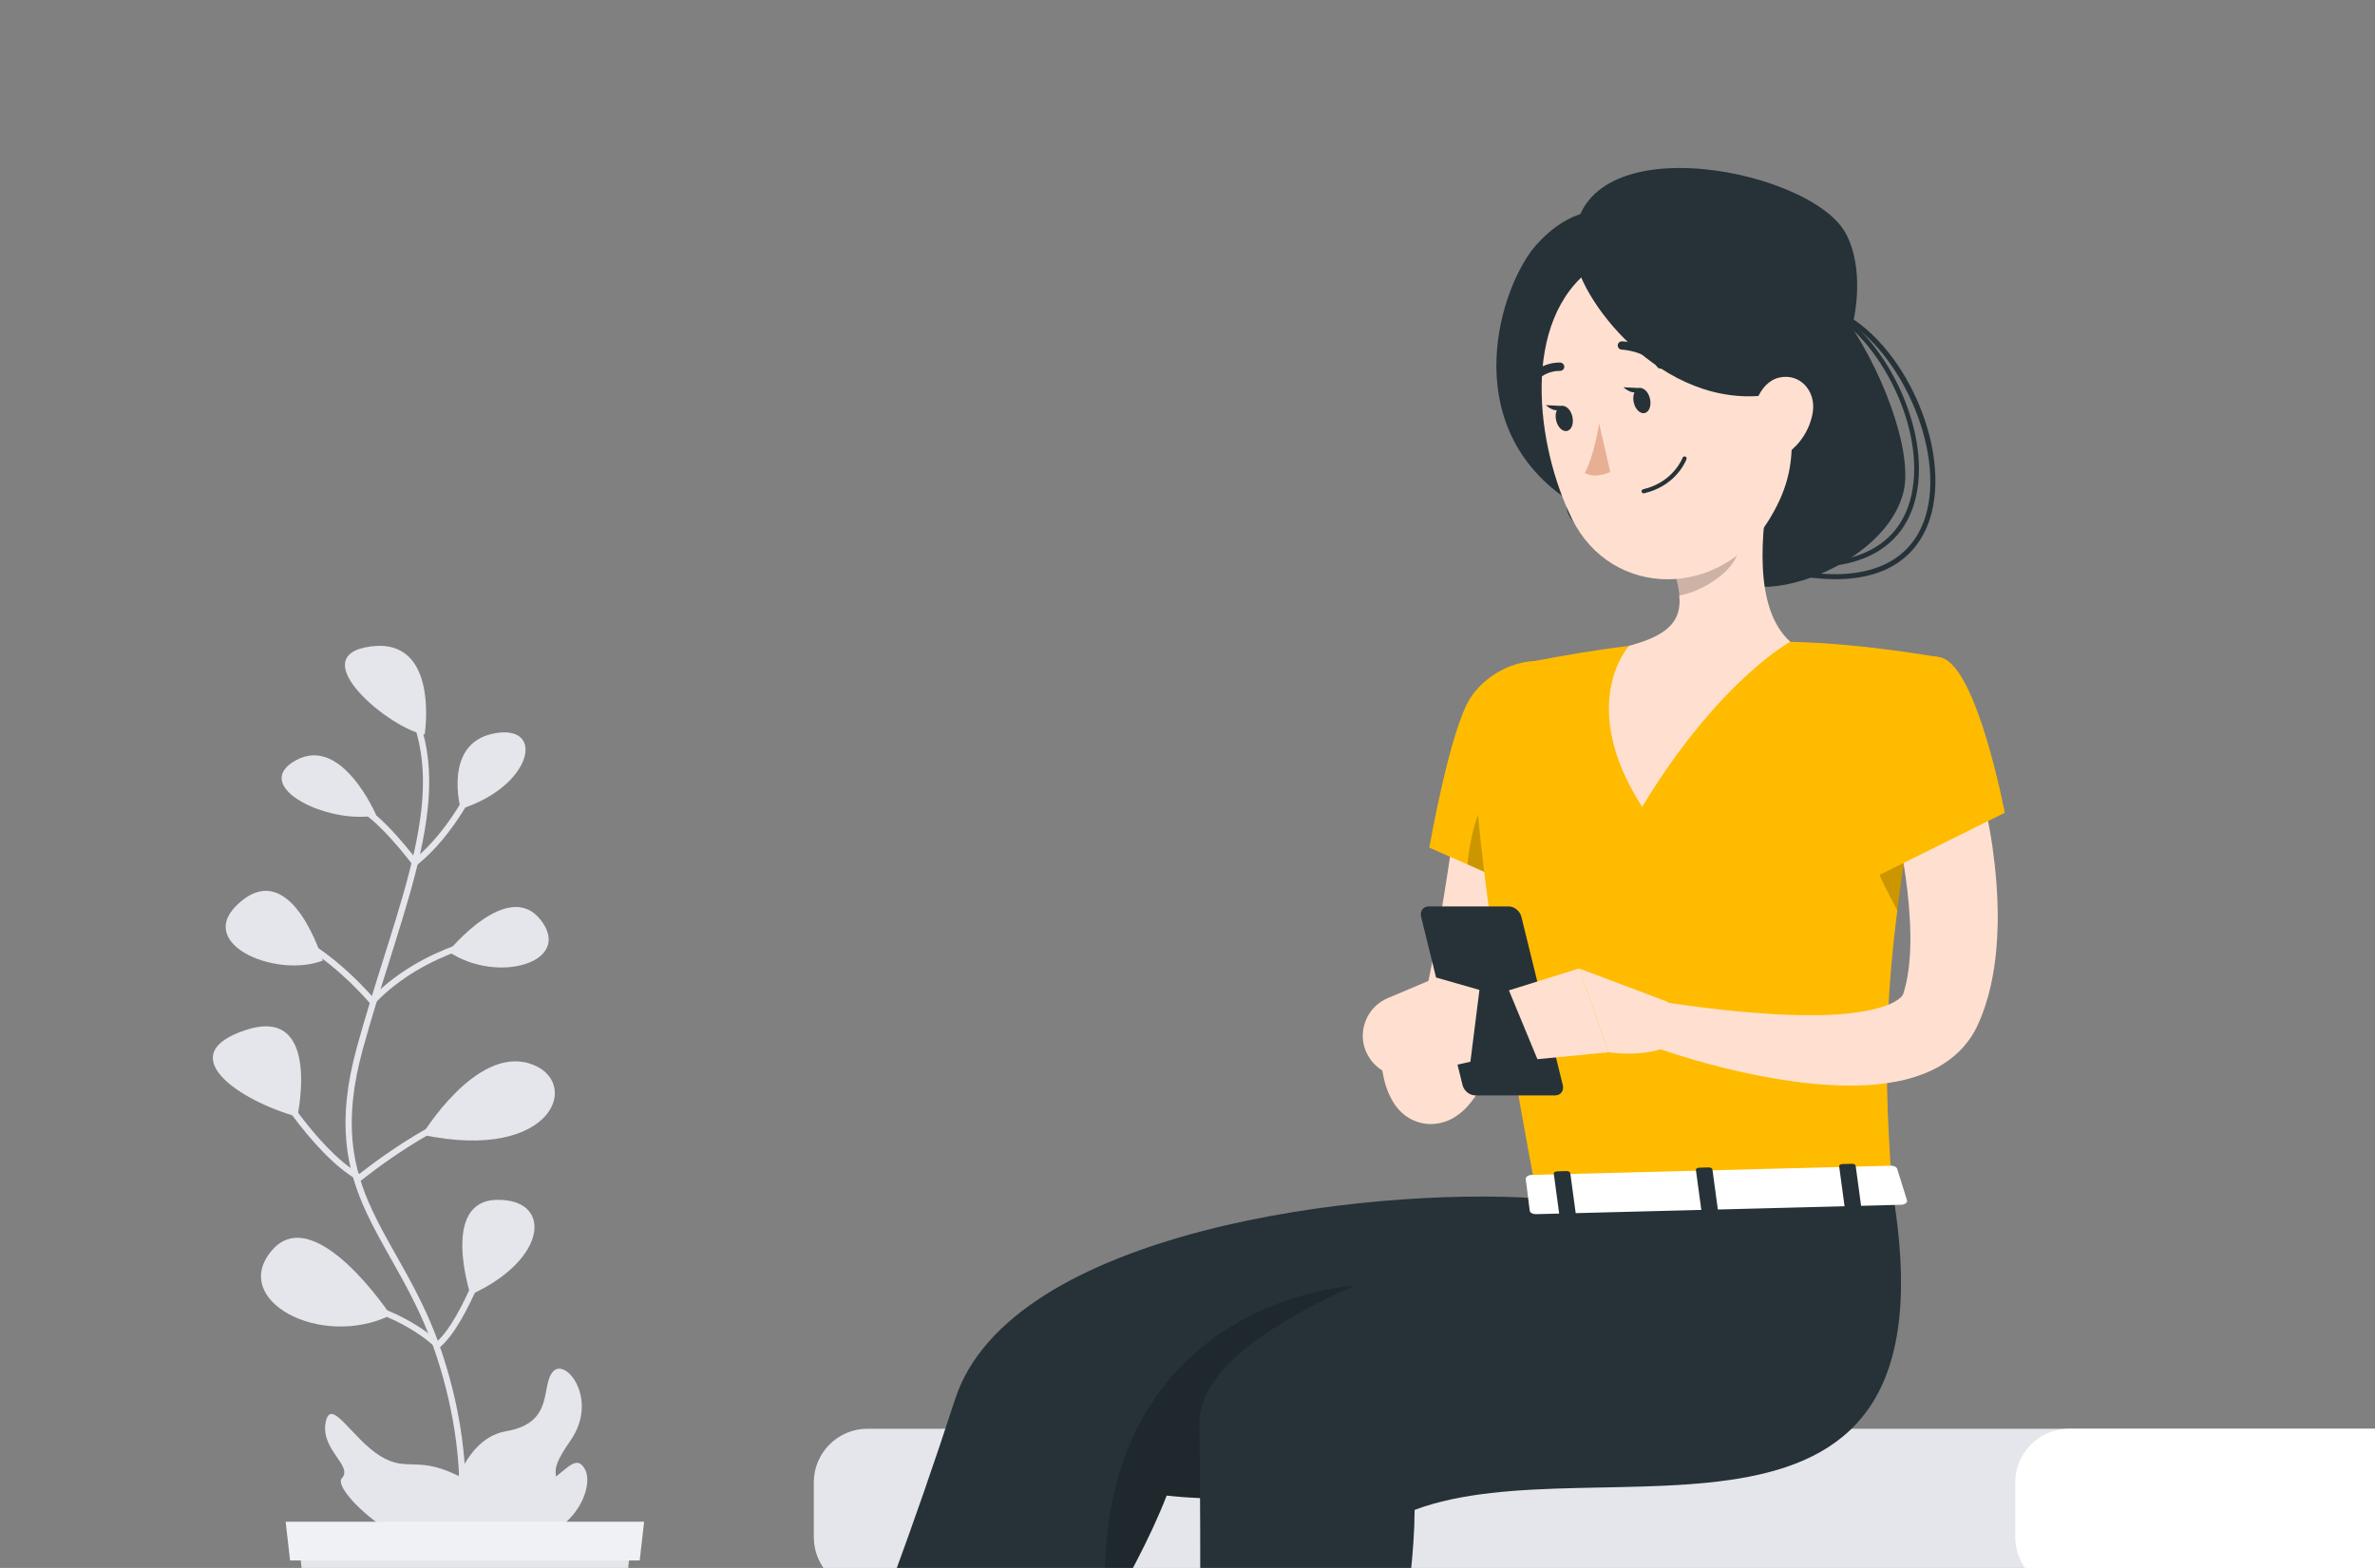 <svg width="212" height="140" viewBox="0 0 212 140" fill="none" xmlns="http://www.w3.org/2000/svg">
<rect x="0" y="0" width="212" height="140" fill="#808080" stroke="none"/>
<g clip-path="url(#clip0_5_1663)">
<path d="M77.433 127.571H216V142.044H77.433C74.785 142.044 72.642 139.893 72.642 137.252V132.362C72.642 129.714 74.793 127.571 77.433 127.571Z" fill="#E4E6EB"/>
<path d="M184.681 127.571H216V142.044H184.681C182.033 142.044 179.889 139.893 179.889 137.252V132.362C179.889 129.714 182.041 127.571 184.681 127.571Z" fill="white"/>
<path d="M138.302 70.353C138.172 71.868 138.001 73.27 137.797 74.713C137.602 76.147 137.398 77.581 137.145 79.007C136.656 81.86 136.061 84.704 135.352 87.54C134.994 88.958 134.619 90.376 134.187 91.786C133.975 92.487 133.755 93.196 133.519 93.897C133.282 94.597 133.079 95.274 132.687 96.105C132.5 96.504 132.288 96.912 132.027 97.352C131.758 97.8 131.465 98.273 130.919 98.868C130.642 99.153 130.275 99.504 129.68 99.846C129.102 100.188 128.083 100.49 127.121 100.318C126.176 100.164 125.524 99.707 125.149 99.365C124.758 99.006 124.53 98.68 124.35 98.387C123.682 97.246 123.552 96.423 123.389 95.584C123.283 94.736 123.209 93.986 123.234 93.122L127.097 92.267C127.439 92.78 127.765 93.4 128.132 93.88C128.45 94.361 128.865 94.858 129.036 94.866C129.069 94.866 129.077 94.801 128.963 94.663C128.857 94.549 128.531 94.263 127.936 94.157C127.333 94.035 126.673 94.239 126.396 94.394C126.094 94.549 125.997 94.646 125.94 94.663C125.842 94.703 125.899 94.565 125.94 94.377L126.094 93.668C126.192 93.171 126.363 92.479 126.534 91.827C126.706 91.175 126.86 90.515 127.007 89.855C127.317 88.534 127.602 87.198 127.855 85.853C128.376 83.164 128.833 80.442 129.248 77.72C129.664 75.006 130.047 72.211 130.373 69.562L138.311 70.344L138.302 70.353Z" fill="#FFE0D0"/>
<path d="M131.294 62.252C129.444 65.007 127.586 75.682 127.586 75.682L140.568 81.412C140.568 81.412 144.227 64.02 141.318 60.834C138.286 57.517 133.339 59.204 131.294 62.252Z" fill="#FFBB00"/>
<path opacity="0.2" d="M133.828 69.293C132.06 71.331 131.229 74.566 130.992 77.182L140.576 81.42C140.576 81.42 141.872 75.242 142.304 69.579C140.177 67.313 136.844 65.805 133.828 69.293Z" fill="black"/>
<path d="M131.506 65.83C131.595 71.697 132.769 83.449 137.219 106.993L168.896 106.178C168.032 93.302 167.812 85.348 173.297 58.731C173.297 58.731 166.622 57.46 159.801 57.305C154.463 57.183 150.095 57.126 145.417 57.672C142.524 58.014 139.46 58.544 137.015 59.017C133.763 59.644 131.457 62.521 131.506 65.83Z" fill="#FFBB00"/>
<path opacity="0.2" d="M172.465 62.839C169.857 63.898 167.274 66.376 166.141 68.975C164.609 72.472 168.448 79.659 169.368 81.281C169.988 76.31 170.982 70.385 172.473 62.847L172.465 62.839Z" fill="black"/>
<path d="M149.818 24.145C146.664 27.682 143.812 42.62 153.599 49.368C153.175 55.602 168.113 51.495 169.923 43.875C171.585 36.874 159.287 13.542 149.818 24.145Z" fill="#263238"/>
<path d="M162.417 50.639C162.303 50.639 162.205 50.549 162.197 50.427C162.197 50.305 162.286 50.199 162.409 50.199C168.17 49.938 170.053 46.792 170.623 44.201C171.952 38.17 167.665 30.175 163.224 27.869C163.118 27.812 163.077 27.682 163.126 27.576C163.183 27.47 163.313 27.429 163.419 27.478C167.991 29.858 172.408 38.081 171.039 44.291C170.436 47.029 168.448 50.354 162.409 50.631C162.409 50.631 162.409 50.631 162.401 50.631L162.417 50.639Z" fill="#263238"/>
<path d="M163.843 51.715C163.036 51.715 162.164 51.65 161.211 51.519C161.089 51.503 161.007 51.389 161.023 51.267C161.04 51.144 161.154 51.063 161.276 51.079C167.111 51.91 170.917 49.987 172.001 45.651C173.565 39.393 168.912 29.923 163.264 27.886C163.15 27.845 163.093 27.714 163.134 27.6C163.175 27.486 163.305 27.429 163.419 27.47C169.352 29.621 174.071 39.189 172.433 45.757C171.846 48.105 169.955 51.715 163.859 51.715H163.843Z" fill="#263238"/>
<path d="M158 42.873C157.209 47.526 156.476 54.29 159.801 57.297C159.801 57.297 153.355 60.834 146.582 72.048C140.674 62.831 145.417 57.664 145.417 57.664C150.543 56.295 150.356 54.209 149.37 50.639L158.008 42.873H158Z" fill="#FFE0D0"/>
<path opacity="0.2" d="M154.479 46.043L149.369 50.639C149.606 51.486 149.793 52.342 149.875 53.182C151.839 52.847 154.895 51.087 155.262 48.928C155.433 47.909 154.65 46.515 154.471 46.043H154.479Z" fill="black"/>
<path d="M137.137 21.863C133.959 25.424 129.949 37.738 139.81 44.543C139.386 50.818 153.892 45.839 156.492 38.398C159.092 30.958 146.672 11.195 137.137 21.863Z" fill="#263238"/>
<path d="M158.839 30.836C160.111 38.472 160.811 41.683 157.902 46.426C153.518 53.556 143.86 53.451 140.332 46.344C137.153 39.947 135.605 28.529 142.288 23.835C148.872 19.206 157.568 23.2 158.839 30.836Z" fill="#FFE0D0"/>
<path d="M140.592 22.906C141.057 26.989 149.076 37.461 159.108 35.024C162.898 38.895 168.016 26.72 164.723 20.779C161.431 14.838 139.199 10.657 140.592 22.906Z" fill="#263238"/>
<path d="M137.218 106.993C121.816 105.966 90.155 109.87 85.257 124.93C77.898 147.594 69.365 166.957 69.365 166.957L79.259 171.692C79.259 171.692 98.288 148.596 104.14 133.536C115.581 134.807 130.674 131.254 135.23 130.7C151.953 128.654 158.807 117.832 160.412 106.39L137.21 106.985L137.218 106.993Z" fill="#263238"/>
<path opacity="0.2" d="M124.448 114.613C112.077 114.425 97.082 122.265 98.761 144.212C100.961 140.488 102.86 136.828 104.14 133.544C107.791 133.952 111.825 133.862 115.761 133.544C119.673 124.897 127.423 114.662 124.448 114.621V114.613Z" fill="black"/>
<path d="M145.588 106.773C145.588 106.773 106.935 115.542 107.065 127.081C107.334 151.75 106.845 175.604 106.845 175.604L117.391 177.706C117.391 177.706 126.2 149.77 126.274 134.815C142.777 128.638 175.146 142.639 168.904 106.178L145.588 106.781V106.773Z" fill="#263238"/>
<path d="M147.283 35.603C147.422 36.214 147.218 36.785 146.811 36.882C146.411 36.972 145.971 36.556 145.833 35.937C145.694 35.326 145.906 34.755 146.305 34.658C146.705 34.56 147.145 34.992 147.283 35.603Z" fill="#263238"/>
<path d="M140.356 37.2C140.495 37.812 140.291 38.382 139.883 38.48C139.484 38.569 139.044 38.154 138.905 37.535C138.767 36.923 138.971 36.353 139.378 36.255C139.777 36.165 140.218 36.581 140.356 37.2Z" fill="#263238"/>
<path d="M139.557 36.255L137.985 36.173C137.985 36.173 139.003 37.151 139.557 36.255Z" fill="#263238"/>
<path d="M142.744 37.812C142.744 37.812 142.312 40.688 141.456 42.229C142.442 42.799 143.738 42.139 143.738 42.139L142.744 37.812Z" fill="#E7B094"/>
<path d="M147.642 43.769C147.373 43.875 147.071 43.973 146.753 44.046C146.656 44.07 146.558 44.005 146.533 43.907C146.509 43.81 146.574 43.704 146.672 43.687C149.361 43.06 150.184 40.9 150.193 40.876C150.225 40.778 150.331 40.729 150.429 40.762C150.527 40.794 150.576 40.9 150.543 40.998C150.51 41.088 149.826 42.897 147.642 43.769Z" fill="#263238"/>
<path d="M161.822 36.744C161.594 38.333 160.657 39.67 159.589 40.444C157.984 41.609 156.492 40.338 156.362 38.464C156.248 36.777 156.94 34.136 158.831 33.712C160.689 33.297 162.083 34.927 161.822 36.744Z" fill="#FFE0D0"/>
<path d="M148.326 32.906C148.18 32.946 148.009 32.889 147.919 32.751C146.982 31.316 144.781 31.218 144.765 31.218C144.561 31.218 144.398 31.039 144.406 30.835C144.406 30.632 144.586 30.469 144.789 30.477C144.895 30.477 147.397 30.591 148.538 32.343C148.652 32.514 148.603 32.742 148.432 32.857C148.4 32.881 148.359 32.897 148.326 32.906Z" fill="#263238"/>
<path d="M136.689 34.446C136.575 34.495 136.436 34.478 136.33 34.397C136.167 34.275 136.135 34.038 136.265 33.875C137.512 32.254 139.215 32.368 139.289 32.376C139.492 32.392 139.647 32.572 139.631 32.775C139.615 32.979 139.435 33.126 139.231 33.117C139.166 33.117 137.846 33.044 136.852 34.332C136.811 34.389 136.754 34.43 136.697 34.446H136.689Z" fill="#263238"/>
<path d="M146.485 34.658L144.912 34.576C144.912 34.576 145.93 35.554 146.485 34.658Z" fill="#263238"/>
<path d="M169.328 104.304L170.208 107.115C170.322 107.335 170.069 107.563 169.703 107.572L137.096 108.411C136.811 108.411 136.567 108.281 136.55 108.109L136.192 105.282C136.167 105.086 136.412 104.915 136.721 104.907L168.798 104.084C169.034 104.084 169.246 104.165 169.32 104.312L169.328 104.304Z" fill="white"/>
<path d="M165 108.003L165.856 107.979C166.027 107.979 166.157 107.881 166.141 107.775L165.644 104.1C165.628 103.994 165.481 103.904 165.31 103.912L164.454 103.937C164.283 103.937 164.153 104.035 164.169 104.141L164.666 107.816C164.682 107.922 164.829 108.012 165 108.003Z" fill="#263238"/>
<path d="M139.525 108.655L140.381 108.631C140.552 108.631 140.682 108.533 140.666 108.427L140.169 104.752C140.152 104.646 140.006 104.556 139.835 104.564L138.979 104.589C138.808 104.589 138.677 104.687 138.694 104.793L139.191 108.468C139.207 108.574 139.354 108.664 139.525 108.655Z" fill="#263238"/>
<path d="M152.214 108.329L153.069 108.305C153.241 108.305 153.371 108.207 153.355 108.101L152.857 104.426C152.841 104.32 152.694 104.23 152.523 104.238L151.668 104.263C151.497 104.263 151.366 104.361 151.382 104.467L151.88 108.142C151.896 108.248 152.043 108.338 152.214 108.329Z" fill="#263238"/>
<path d="M148.84 89.447L140.951 86.472L143.592 93.954C143.592 93.954 148.538 94.769 150.51 92.201L148.832 89.447H148.84Z" fill="#FFE0D0"/>
<path d="M176.556 69.456C176.89 70.589 177.111 71.55 177.322 72.602C177.534 73.637 177.722 74.672 177.868 75.715C178.162 77.809 178.333 79.936 178.325 82.129C178.292 84.321 178.113 86.578 177.477 88.917C177.314 89.504 177.127 90.091 176.89 90.686C176.703 91.175 176.304 92.136 175.766 92.845C174.698 94.337 173.264 95.233 171.976 95.771C170.681 96.309 169.45 96.578 168.276 96.733C167.103 96.896 165.978 96.945 164.878 96.928C162.686 96.904 160.6 96.667 158.554 96.325C154.463 95.632 150.592 94.565 146.729 93.163L147.789 89.357C151.545 89.96 155.433 90.417 159.173 90.596C161.048 90.669 162.906 90.686 164.65 90.523C166.369 90.36 168.073 90.034 169.091 89.463C169.588 89.186 169.833 88.917 169.882 88.77C169.866 88.852 170.159 87.898 170.265 87.206C170.526 85.706 170.583 83.995 170.485 82.251C170.403 80.499 170.183 78.698 169.89 76.897C169.743 75.992 169.597 75.087 169.409 74.191C169.23 73.311 169.018 72.349 168.839 71.583L176.524 69.44L176.556 69.456Z" fill="#FFE0D0"/>
<path d="M173.297 58.723C176.499 59.603 178.952 72.569 178.952 72.569L166.85 78.576C166.85 78.576 163.778 70.556 165.008 66.416C166.288 62.105 169.654 57.721 173.305 58.723H173.297Z" fill="#FFBB00"/>
<path d="M138.808 97.808H131.693C131.188 97.808 130.674 97.401 130.552 96.888L126.852 81.852C126.73 81.346 127.04 80.931 127.545 80.931H134.66C135.165 80.931 135.678 81.338 135.801 81.852L139.5 96.888C139.623 97.393 139.313 97.808 138.808 97.808Z" fill="#263238"/>
<path d="M123.878 89.121L128.213 87.287L127.26 95.698C127.26 95.698 126.746 95.901 125.997 96.048C123.201 96.602 120.887 93.864 121.881 91.199C122.231 90.262 122.949 89.512 123.87 89.121H123.878Z" fill="#FFE0D0"/>
<path d="M132.06 88.388L131.253 94.801L127.26 95.689L128.213 87.287L132.06 88.388Z" fill="#FFE0D0"/>
<path d="M134.692 88.428L137.235 94.573L143.591 93.954L140.951 86.472L134.692 88.428Z" fill="#FFE0D0"/>
<path d="M39.883 135.369C39.883 135.369 40.816 128.542 45.179 127.79C49.549 127.045 48.227 123.743 49.368 122.461C50.509 121.185 53.476 124.951 50.932 128.609C48.388 132.261 50.469 131.113 49.368 134.51C48.267 137.907 39.48 141.028 39.883 135.369Z" fill="#E4E6EB"/>
<path fill-rule="evenodd" clip-rule="evenodd" d="M36.02 62.025C36.154 61.95 36.324 61.997 36.399 62.13C38.779 66.33 38.668 70.931 37.528 76.103C36.958 78.689 36.128 81.43 35.214 84.344C35.073 84.797 34.929 85.254 34.784 85.715C33.993 88.227 33.161 90.869 32.391 93.663C30.584 100.225 31.468 104.293 33.236 108.082C33.857 109.412 34.583 110.702 35.348 112.06C35.682 112.654 36.024 113.26 36.367 113.889C37.492 115.948 38.619 118.218 39.516 120.971C41.31 126.47 41.657 131.085 41.554 134.331C41.503 135.953 41.34 137.233 41.188 138.11C41.112 138.548 41.04 138.886 40.986 139.115C40.959 139.229 40.936 139.317 40.92 139.376C40.913 139.406 40.906 139.428 40.902 139.444L40.897 139.462L40.895 139.467L40.895 139.468L40.895 139.469C40.895 139.469 40.895 139.469 40.628 139.39L40.895 139.469C40.851 139.616 40.696 139.7 40.549 139.657C40.402 139.613 40.317 139.459 40.361 139.311M40.361 139.311L40.361 139.311L40.362 139.308L40.366 139.293C40.37 139.28 40.375 139.26 40.383 139.233C40.397 139.178 40.418 139.096 40.444 138.987C40.496 138.768 40.566 138.442 40.64 138.015C40.787 137.162 40.948 135.908 40.998 134.313C41.099 131.125 40.758 126.574 38.987 121.144L38.987 121.144C38.105 118.436 36.996 116.2 35.879 114.156C35.544 113.542 35.207 112.944 34.875 112.354C34.105 110.987 33.362 109.667 32.731 108.317C30.911 104.416 30.01 100.211 31.855 93.515L31.855 93.515C32.627 90.711 33.462 88.058 34.253 85.546C34.398 85.085 34.542 84.629 34.683 84.178C35.597 81.263 36.42 78.543 36.985 75.983C38.113 70.863 38.194 66.428 35.915 62.405C35.839 62.271 35.886 62.101 36.02 62.025" fill="#E4E6EB"/>
<path d="M42.581 138.437C42.581 138.437 45.407 134.181 41.333 131.993C37.258 129.804 36.439 131.563 33.922 129.992C31.398 128.421 29.491 124.609 29.062 127.045C28.632 129.482 31.545 130.878 30.512 131.993C29.485 133.107 37.365 140.35 42.581 138.437Z" fill="#E4E6EB"/>
<path d="M37.909 65.584C37.909 65.584 39.279 56.891 33.076 57.723C26.873 58.555 34.935 65.167 37.909 65.584Z" fill="#E4E6EB"/>
<path d="M33.586 72.8C33.586 72.8 30.525 65.597 26.397 67.893C22.275 70.188 29.236 73.652 33.586 72.8Z" fill="#E4E6EB"/>
<path d="M41.124 72.236C41.124 72.236 39.487 66.356 44.118 65.483C48.75 64.61 47.535 70.202 41.124 72.236Z" fill="#E4E6EB"/>
<path d="M40.017 84.957C40.017 84.957 45.354 78.378 48.274 82.151C51.194 85.923 44.38 87.924 40.017 84.957Z" fill="#E4E6EB"/>
<path d="M28.813 85.769C28.813 85.769 26.135 76.72 21.564 80.439C16.992 84.158 24.571 87.406 28.813 85.769Z" fill="#E4E6EB"/>
<path d="M26.538 99.718C26.538 99.718 28.739 89.776 21.993 91.951C15.247 94.126 21.288 98.248 26.538 99.718Z" fill="#E4E6EB"/>
<path d="M37.688 101.322C37.688 101.322 42.407 93.488 47.226 94.945C52.046 96.402 49.509 103.833 37.688 101.322Z" fill="#E4E6EB"/>
<path d="M34.868 117.433C34.868 117.433 28.095 107.196 24.276 111.64C20.456 116.083 28.612 120.474 34.868 117.433Z" fill="#E4E6EB"/>
<path d="M41.997 115.607C41.997 115.607 39.285 107.249 44.327 107.135C49.368 107.021 48.925 112.479 41.997 115.607Z" fill="#E4E6EB"/>
<path fill-rule="evenodd" clip-rule="evenodd" d="M42.469 69.768C42.609 69.832 42.67 69.997 42.606 70.137L42.377 70.032C42.606 70.137 42.606 70.137 42.606 70.137L42.605 70.138L42.604 70.141L42.599 70.151L42.581 70.19C42.565 70.224 42.541 70.273 42.51 70.337C42.447 70.464 42.354 70.648 42.232 70.876C41.989 71.333 41.63 71.969 41.167 72.689C40.243 74.124 38.895 75.904 37.21 77.246C37.151 77.293 37.075 77.314 37.001 77.305C36.926 77.295 36.858 77.255 36.813 77.195L36.811 77.192L36.805 77.183L36.778 77.149C36.755 77.118 36.721 77.072 36.676 77.014C36.586 76.897 36.456 76.73 36.293 76.526C35.967 76.118 35.511 75.565 34.992 74.988C34.472 74.41 33.893 73.811 33.319 73.307C32.74 72.8 32.186 72.406 31.718 72.219C31.575 72.162 31.505 72 31.562 71.858C31.619 71.715 31.781 71.645 31.924 71.702C32.482 71.925 33.094 72.37 33.686 72.889C34.282 73.412 34.878 74.029 35.406 74.616C35.934 75.203 36.397 75.764 36.728 76.178C36.874 76.361 36.994 76.516 37.084 76.631C38.6 75.365 39.832 73.734 40.699 72.387C41.153 71.683 41.504 71.061 41.741 70.615C41.86 70.392 41.95 70.213 42.01 70.091C42.041 70.03 42.063 69.983 42.078 69.951L42.095 69.915L42.099 69.907L42.1 69.905" fill="#E4E6EB"/>
<path fill-rule="evenodd" clip-rule="evenodd" d="M24.929 83.104C24.985 82.96 25.146 82.889 25.289 82.945C27.471 83.792 29.515 85.371 31.004 86.725C31.751 87.404 32.363 88.03 32.789 88.487C32.986 88.699 33.144 88.874 33.256 89.002C35.6 86.637 38.408 85.231 40.647 84.413C41.802 83.991 42.809 83.725 43.528 83.563C43.888 83.483 44.175 83.428 44.374 83.394C44.474 83.377 44.551 83.364 44.604 83.356C44.63 83.353 44.651 83.35 44.664 83.348L44.681 83.346L44.685 83.345L44.686 83.345C44.686 83.345 44.687 83.345 44.722 83.621L44.687 83.345C44.839 83.325 44.979 83.432 44.998 83.585C45.018 83.737 44.911 83.877 44.758 83.897C44.758 83.897 44.758 83.897 44.758 83.897L44.758 83.897L44.755 83.897L44.741 83.899C44.729 83.901 44.711 83.903 44.687 83.907C44.638 83.914 44.564 83.926 44.469 83.942C44.279 83.975 44 84.028 43.65 84.106C42.95 84.263 41.967 84.524 40.838 84.936C38.579 85.761 35.752 87.19 33.445 89.606C33.39 89.663 33.313 89.695 33.234 89.692C33.155 89.689 33.081 89.653 33.03 89.592C33.03 89.592 33.03 89.592 33.03 89.592L33.029 89.591L33.028 89.589L33.02 89.58L32.989 89.543C32.961 89.51 32.919 89.461 32.863 89.398C32.753 89.272 32.591 89.09 32.382 88.866C31.964 88.418 31.363 87.803 30.63 87.137C29.159 85.8 27.175 84.275 25.088 83.464C24.945 83.408 24.873 83.247 24.929 83.104Z" fill="#E4E6EB"/>
<path fill-rule="evenodd" clip-rule="evenodd" d="M23.639 95.389C23.772 95.312 23.943 95.357 24.02 95.49L23.779 95.63L23.538 95.769C23.461 95.636 23.506 95.466 23.639 95.389ZM32.084 104.818C30.098 103.635 28.111 101.364 26.596 99.337C25.822 98.301 25.177 97.338 24.726 96.635C24.5 96.283 24.323 95.996 24.203 95.797C24.143 95.698 24.097 95.621 24.066 95.569C24.05 95.543 24.039 95.523 24.031 95.51L24.022 95.495L24.02 95.49L23.779 95.63C23.538 95.769 23.538 95.769 23.538 95.769L23.541 95.775L23.551 95.791C23.559 95.805 23.571 95.825 23.587 95.852C23.619 95.906 23.666 95.985 23.727 96.086C23.849 96.288 24.029 96.579 24.257 96.935C24.713 97.647 25.366 98.621 26.15 99.67C27.712 101.759 29.824 104.182 31.972 105.397C32.072 105.454 32.197 105.443 32.286 105.37L32.29 105.366L32.305 105.355C32.318 105.344 32.337 105.328 32.363 105.308C32.414 105.266 32.491 105.205 32.591 105.127C32.79 104.97 33.081 104.745 33.449 104.472C34.184 103.924 35.222 103.184 36.435 102.412C38.868 100.862 41.972 99.206 44.726 98.703C44.877 98.675 44.977 98.53 44.949 98.379C44.922 98.228 44.777 98.127 44.626 98.155C41.761 98.679 38.581 100.386 36.136 101.942C34.909 102.723 33.86 103.472 33.117 104.025C32.745 104.302 32.45 104.53 32.247 104.689C32.183 104.739 32.129 104.783 32.084 104.818Z" fill="#E4E6EB"/>
<path fill-rule="evenodd" clip-rule="evenodd" d="M44.291 109.744C44.437 109.791 44.518 109.948 44.471 110.094L44.206 110.008L43.941 109.923C43.988 109.777 44.145 109.696 44.291 109.744ZM38.859 120.3C38.959 120.402 39.121 120.411 39.232 120.32C39.914 119.767 40.577 118.839 41.184 117.788C41.795 116.731 42.363 115.523 42.849 114.385C43.335 113.247 43.74 112.175 44.024 111.388C44.165 110.994 44.277 110.671 44.353 110.446C44.391 110.334 44.42 110.246 44.44 110.186L44.463 110.118L44.468 110.1L44.47 110.095L44.471 110.094C44.471 110.094 44.471 110.094 44.206 110.008L43.941 109.923L43.94 109.924L43.939 109.928L43.934 109.945L43.912 110.012C43.892 110.07 43.864 110.157 43.826 110.267C43.751 110.489 43.641 110.809 43.5 111.199C43.219 111.979 42.818 113.041 42.337 114.167C41.856 115.293 41.297 116.479 40.702 117.51C40.164 118.442 39.607 119.227 39.064 119.729C38.961 119.636 38.816 119.51 38.63 119.36C38.223 119.032 37.618 118.587 36.824 118.119C35.235 117.181 32.887 116.146 29.843 115.747C29.691 115.727 29.551 115.835 29.531 115.987C29.511 116.139 29.618 116.279 29.771 116.299C32.727 116.686 35.005 117.691 36.541 118.598C37.309 119.051 37.892 119.48 38.281 119.794C38.475 119.951 38.621 120.079 38.718 120.167C38.767 120.211 38.803 120.245 38.826 120.268C38.838 120.279 38.846 120.287 38.852 120.293L38.858 120.299L38.859 120.3Z" fill="#E4E6EB"/>
<path d="M42.152 137.423C42.152 137.423 44.575 133.57 47.307 133.02C50.039 132.469 51.221 129.321 52.227 131.214C53.234 133.107 50.455 139.39 42.152 137.416V137.423Z" fill="#E4E6EB"/>
<path d="M54.711 152.547H28.283L26.511 136.242H56.483L54.711 152.547Z" fill="#E4E6EB"/>
<path d="M57.101 139.33H25.893L25.497 135.873H57.497L57.101 139.33Z" fill="#F0F1F4"/>
</g>
<defs>
<clipPath id="clip0_5_1663">
<rect width="212" height="140" fill="white"/>
</clipPath>
</defs>
</svg>
